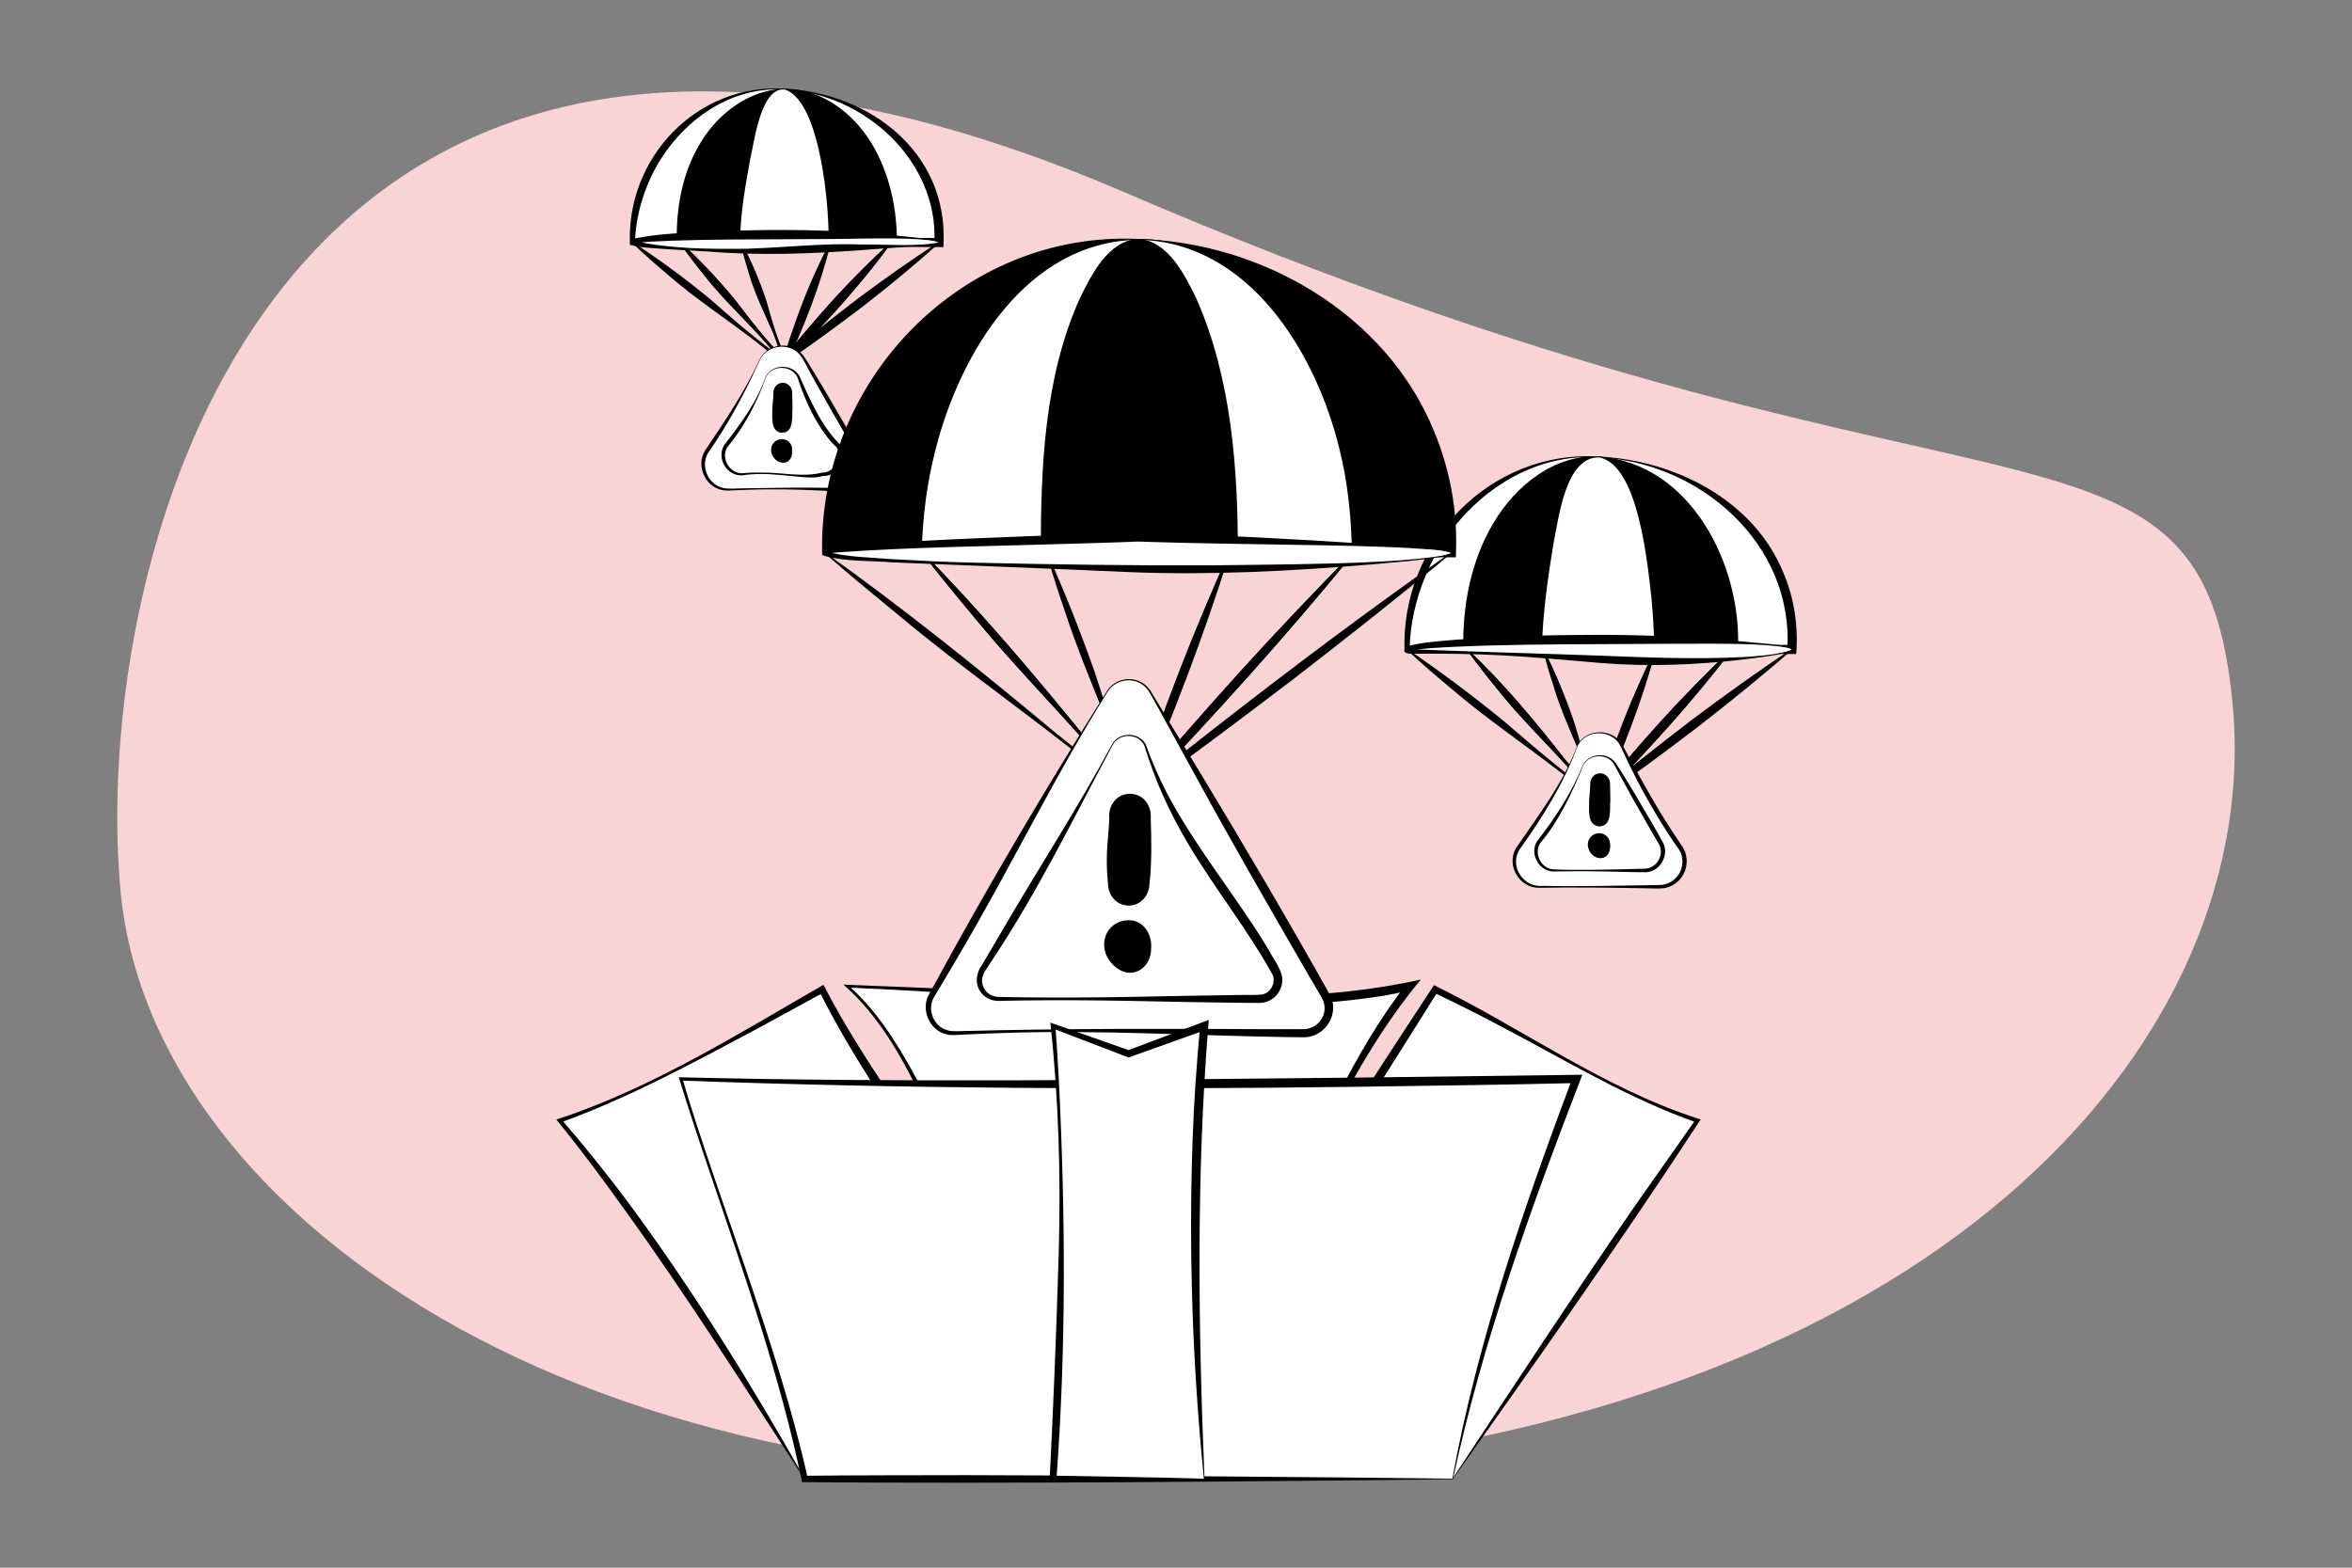 <?xml version="1.0" encoding="UTF-8"?> <!-- Generator: Adobe Illustrator 28.0.0, SVG Export Plug-In . SVG Version: 6.00 Build 0) --> <svg xmlns="http://www.w3.org/2000/svg" xmlns:xlink="http://www.w3.org/1999/xlink" version="1.1" id="Layer_1" x="0px" y="0px" viewBox="0 0 540 360" style="enable-background:new 0 0 540 360;" xml:space="preserve"><rect x="0" y="0" width="540" height="360" fill="#808080" stroke="none"/> <style type="text/css"> .st0{fill:#CFEBF9;} .st1{fill:#F9D4D4;} .st2{fill:#F6D7F9;} .st3{fill:#C4F2D3;} .st4{fill:#FFFFFF;} .st5{opacity:0.2;} .st6{opacity:0.33;} .st7{opacity:0.6;} .st8{opacity:0.7;} .st9{fill-rule:evenodd;clip-rule:evenodd;fill:#FFFFFF;} .st10{opacity:0.1;} .st11{opacity:0.4;} .st12{opacity:0.07;} .st13{opacity:0.54;} .st14{fill-rule:evenodd;clip-rule:evenodd;} .st15{stroke:#000000;stroke-miterlimit:10;} .st16{clip-path:url(#SVGID_00000160172369175108522720000014208004238249093273_);} .st17{opacity:0.2;clip-path:url(#SVGID_00000116230380730015359320000007920170612145230989_);} .st18{fill-rule:evenodd;clip-rule:evenodd;fill:#FFFFFF;stroke:#000000;stroke-miterlimit:10;} </style> <path class="st1" d="M512.56,161.33c7.35,75.32-63.66,160.51-218.85,175.65S35.08,280.43,27.73,205.11 C20.38,129.79,60.62-40.81,258.14,44.14S505.21,86.01,512.56,161.33z"></path> <g> <g> <path class="st4" d="M333.51,339.63l56.2-82.3c-20.09-6.68-37.38-19.01-60.22-30.11l-34.95,54.49L333.51,339.63z"></path> <path d="M333.51,339.53c13.27-20.12,28-42.53,41.59-62.23c0,0,14.22-20.23,14.22-20.23s0.24,0.72,0.24,0.72 c-15.97-5.62-30.44-14.51-45.37-22.32c-4.96-2.62-9.97-5.14-15.03-7.54c0,0,0.98-0.28,0.98-0.28c-11.3,18-23.15,36.73-34.73,54.62 c0,0-0.01-1.12-0.01-1.12C306.35,297.55,322.66,322.72,333.51,339.53L333.51,339.53z M333.51,339.73 c-11.72-16.95-28.89-41.09-40.18-58.01c11.7-18.38,23.97-37.32,35.9-55.49c20.34,9.95,38.94,23.67,60.64,30.65 c0,0,0.59,0.18,0.59,0.18s-0.35,0.53-0.35,0.53C372.46,284.65,352.18,313.42,333.51,339.73L333.51,339.73z"></path> </g> <g> <path class="st4" d="M294.74,279.48h-71.23c-8.53-22.45-17.46-43.19-29-53.02c46.64,1.85,99.56,6.94,129.23,0 C312.45,240.58,303.49,259.8,294.74,279.48z"></path> <path d="M294.8,279.56c-22.72,0.5-48.62,0.86-71.28,0.79c0,0-0.61-0.01-0.61-0.01s-0.21-0.56-0.21-0.56 c-6.98-17.58-14.16-40.22-28.39-53.09c0,0-0.69-0.59-0.69-0.59l0.9,0.04c19.14,0.79,45.87,1.87,64.72,2.48 c22.33,0.47,45.09,1.23,66.98-3.68C312.68,241.16,303.92,260.63,294.8,279.56L294.8,279.56z M294.69,279.39 c7.8-18.57,15.9-37.47,28.3-53.54c0,0,0.97,1.54,0.97,1.54c-1.46,0.31-4.63,0.97-6.01,1.23c-8.66,1.39-17.6,2.03-26.34,2.28 c-26.84,0.59-54.15-1.66-80.95-3.31c-5.39-0.33-10.78-0.57-16.17-0.82c0,0,0.22-0.55,0.22-0.55c3.84,3.4,7.08,7.41,9.89,11.66 c5.6,8.53,9.98,17.78,14.02,27.13c2.03,4.67,3.87,9.42,5.71,14.16l-0.81-0.56c5.9-0.05,11.79,0,17.69,0.04 C257.08,278.7,278.81,279.03,294.69,279.39L294.69,279.39z"></path> </g> <g> <path class="st4" d="M184.74,339.63c-18.97-31.31-37.8-60.42-56.2-82.3c17.73-5.93,39.02-18.1,60.22-30.11 c11.12,21.49,23.06,35.95,34.95,54.49L184.74,339.63z"></path> <path d="M184.74,339.73c-13.67-20.97-26.9-41.97-41.55-62.24c-4.96-6.94-10.06-13.79-15.46-20.4c0,0,0.66-0.21,0.66-0.21 c21.31-7.03,41.28-19.57,60.67-30.73c9.86,19.14,23.9,36.9,35.5,55c0,0,0.36,0.57,0.36,0.57s-0.37,0.55-0.37,0.55 C213.46,298.87,196.25,323.12,184.74,339.73L184.74,339.73z M184.74,339.53c10.89-16.92,27.1-41.89,38.11-58.39 c0,0-0.01,1.12-0.01,1.12c-2.91-4.52-5.95-8.97-9.02-13.41c-9.25-13.31-18.47-26.75-25.75-41.28c0,0,1.06,0.32,1.06,0.32 l-14.8,8.08c-14.88,7.94-29.75,16.05-45.65,21.81c0,0,0.21-0.75,0.21-0.75c5.44,6.3,10.65,12.81,15.63,19.48 C159.27,296.55,172.53,317.89,184.74,339.53L184.74,339.53z"></path> </g> <g> <g> <g> <g> <path class="st4" d="M367.23,104.95c-24.35-1.49-44.18,19.78-44.18,44.18l88.36,0C412.69,125.7,393.79,106.58,367.23,104.95z"></path> <path d="M367.22,105.05c-17.7-1.29-33.64,11.48-40.01,27.38c-2.18,5.27-3.46,10.95-3.58,16.7c0,0-0.58-0.58-0.58-0.58 c28.89,0.78,59.39-0.49,88.36-0.47c0,0-1.05,1-1.05,1C411.79,124.89,390.38,106.22,367.22,105.05L367.22,105.05z M367.23,104.85c17.4,0.89,35.53,10.02,42.3,26.87c2.45,5.8,3.36,12.21,2.86,18.47c0,0-0.99-0.01-0.99-0.01 c-29.19,0.01-59.82-1.26-88.93-0.46C321.47,124.81,341.99,103.17,367.23,104.85L367.23,104.85z"></path> </g> <g> <path d="M367.23,104.95c-16.97-0.93-30.78,19.78-30.78,44.18l61.56,0C398.57,126.31,384.56,105.89,367.23,104.95z"></path> <path d="M367.22,105.05c-15.85-0.48-24.7,16.14-28.21,29.51c-1.27,4.73-1.94,9.64-2.09,14.57l-0.47-0.47 c20.13,0.54,41.38-0.55,61.56-0.55c0,0-1.02,0.99-1.02,0.99c0.05-4.83-0.49-9.66-1.66-14.34 C391.88,121.24,382.47,106.16,367.22,105.05L367.22,105.05z M367.23,104.85c21.08,1.67,32.69,25.07,31.79,44.3 c0,0-0.03,1-0.03,1l-0.98-0.01c-20.36-0.01-41.72-1.1-62.03-0.53c-0.3-10.18,1.63-20.66,6.9-29.5 C347.9,111.58,356.91,104.24,367.23,104.85L367.23,104.85z"></path> </g> <g> <path class="st4" d="M367.23,104.95c-7.36-0.93-12.96,14.88-13.52,44.18l27.04,0C380.75,124.73,374.64,105.88,367.23,104.95z"></path> <path d="M367.21,105.05c-7.78-0.33-9.37,14.08-10.55,19.79c-1.32,8.04-2.48,16.14-2.66,24.29c0,0-0.31-0.31-0.31-0.31 c4.51,0.03,9.01-0.11,13.52-0.26c3.92-0.13,9.54-0.31,13.52-0.36c0,0-0.92,0.92-0.92,0.92c-0.06-4-0.28-8-0.67-11.98 C378.25,129.42,376.18,106.81,367.21,105.05L367.21,105.05z M367.24,104.85c4.18,0.79,6.41,5.07,8.24,8.5 c5.47,11.36,6.31,24.32,6.18,36.71c-9.32-0.11-18.96-0.68-28.26-0.63c0.25-12.36-0.17-25.27,5.12-36.77 C360.19,109.21,362.77,104.46,367.24,104.85L367.24,104.85z"></path> </g> <g> <g> <path d="M323.11,149.05c7.65,5.18,15.03,10.72,22.18,16.56c7,6.02,13.99,12.04,21.53,17.38c0,0-0.65-0.01-0.65-0.01 c7.25-6.02,14.64-11.85,22.12-17.57c7.54-5.65,15.17-11.17,23.04-16.37c0,0,0.12,0.16,0.12,0.16 c-3.54,3.12-7.17,6.13-10.81,9.12c-3.64,2.98-7.34,5.89-11.06,8.79c-7.49,5.71-15.06,11.3-22.78,16.71 c0,0-0.35,0.25-0.35,0.25s-0.3-0.25-0.3-0.25c-10.39-9.18-22.22-16.5-32.74-25.52c-3.55-2.94-7.05-5.96-10.45-9.1 C322.99,149.2,323.11,149.05,323.11,149.05L323.11,149.05z"></path> </g> <g> <path d="M336.9,149.06c8.31,7.83,15.58,16.59,22.6,25.56c2.43,2.91,5.01,5.69,7.63,8.43c0,0-0.8-0.01-0.8-0.01 c2.43-2.98,4.9-5.94,7.43-8.84c5.01-5.84,10.16-11.55,15.56-17.04c2.7-2.74,5.41-5.47,8.24-8.11c0,0,0.15,0.13,0.15,0.13 c-9.36,12.24-19.74,23.63-30.57,34.57c0,0-0.44,0.44-0.44,0.44s-0.36-0.45-0.36-0.45c-6.89-9.09-15.54-16.6-22.61-25.55 c-2.41-2.93-4.75-5.92-6.97-9.01C336.75,149.19,336.9,149.06,336.9,149.06L336.9,149.06z"></path> </g> <g> <path d="M354.43,149.09c2.76,5.46,5.06,11.1,7.03,16.88c1.72,5.85,3.5,11.68,6.07,17.24c0,0-1.02-0.01-1.02-0.01 c0.91-2.93,1.86-5.84,2.91-8.71c2.01-5.78,4.2-11.49,6.69-17.08c1.25-2.8,2.52-5.59,3.92-8.32c0,0,0.19,0.07,0.19,0.07 c-3.21,11.83-7.64,23.27-12.68,34.43c0,0-0.61,1.33-0.61,1.33l-0.41-1.34c-2.43-8.86-7.07-16.85-9.72-25.63 c-0.94-2.9-1.84-5.81-2.54-8.8C354.24,149.16,354.43,149.09,354.43,149.09L354.43,149.09z"></path> </g> <g> <path d="M336.9,149.06c8.31,7.83,15.58,16.59,22.6,25.56c2.43,2.91,5.01,5.69,7.63,8.43c0,0-0.8-0.01-0.8-0.01 c2.43-2.98,4.9-5.94,7.43-8.84c5.01-5.84,10.16-11.55,15.56-17.04c2.7-2.74,5.41-5.47,8.24-8.11c0,0,0.15,0.13,0.15,0.13 c-9.36,12.24-19.74,23.63-30.57,34.57c0,0-0.44,0.44-0.44,0.44s-0.36-0.45-0.36-0.45c-6.89-9.09-15.54-16.6-22.61-25.55 c-2.41-2.93-4.75-5.92-6.97-9.01C336.75,149.19,336.9,149.06,336.9,149.06L336.9,149.06z"></path> </g> </g> <g> <path class="st4" d="M411.4,149.13c0,1.25-19.83,3.81-44.18,2.27c-41.6-2.64-44.92-1.13-44.18-2.27 c0.68-1.05,19.78-2.27,44.18-2.27C391.62,146.86,411.4,147.87,411.4,149.13z"></path> <path d="M411.5,149.13c-0.17,0.5-0.85,0.54-1.27,0.71c-3.15,0.81-6.4,1.13-9.62,1.55c-11.07,1.32-22.27,1.76-33.39,0.83 c-7.38-0.61-14.76-1.32-22.16-1.72c-6.92-0.37-13.91-0.43-20.84-0.38c-0.73,0-2.14-0.04-1.72-1.15 c0.11-0.31,0.52-0.54,0.81-0.62c3.42-0.9,6.97-1.08,10.47-1.41c11.11-0.85,22.25-1.15,33.38-1.16 c11.13,0,22.26,0.55,33.35,1.57c3.46,0.39,6.98,0.47,10.36,1.31C411.12,148.78,411.41,148.78,411.5,149.13L411.5,149.13z M411.3,149.13c-0.19-0.26-0.81-0.33-1.15-0.43c-3.18-0.57-6.44-0.68-9.67-0.79c-7.37-0.22-25.67,0.01-33.32,0.01 c-11.1,0.03-22.2,0.11-33.28,0.61c-3.36,0.18-7.44,0.33-10.37,0.9c0,0-0.02,0.02-0.02,0.02c0.09-0.14-0.06-0.43-0.15-0.46 c-0.02-0.02-0.05-0.02,0-0.01c0.29,0.07,0.6,0.08,0.91,0.11c0.8,0.05,3.3,0.13,4.15,0.16c12.67,0.5,26.28,0.85,38.91,1.31 c11.07,0.44,22.17,0.88,33.24,0.31c3.22-0.21,6.47-0.46,9.61-1.24c0.22-0.06,0.44-0.13,0.65-0.21 C411.02,149.35,411.28,149.21,411.3,149.13L411.3,149.13z"></path> </g> <g> <g> <path class="st4" d="M362.21,171.13c-1.9,5.63-6.38,13.48-13.75,23.82c-2.23,3.86,0.56,8.69,5.02,8.69h27.51 c4.46,0,7.25-4.83,5.02-8.69c-4.84-6.93-9.41-14.96-13.75-23.82C370.01,167.27,364.44,167.27,362.21,171.13z"></path> <path d="M362.25,171.15c-3.11,8.6-8.21,16.74-13.43,24.01c-2.31,3.87,0.99,8.73,5.46,8.27c7.49,0.17,18.3-0.06,25.89-0.18 c0.38,0,1.18-0.02,1.56-0.07c1.48-0.23,2.85-1.1,3.66-2.36c1.15-1.61,1.15-4.09,0.19-5.59c-1.93-2.7-3.71-5.5-5.41-8.35 c-2.99-4.96-5.65-10.14-8.05-15.41C370.32,167.49,364.38,167.34,362.25,171.15L362.25,171.15z M362.16,171.11 c2.1-3.99,8.4-3.91,10.43,0.13c0,0,1.17,2.19,1.17,2.19c2.28,4.23,4.84,8.83,7.3,12.92c1.71,2.82,3.5,5.58,5.35,8.3 c1.24,2.03,1.09,4.76-0.25,6.68c-0.97,1.46-2.58,2.43-4.31,2.66c-0.43,0.03-1.25,0.06-1.67,0.04 c-7.98-0.16-18.83-0.33-26.7-0.16c-4.61,0.16-7.78-5.17-5.39-9.14C353.16,187.25,359.05,179.68,362.16,171.11L362.16,171.11z"></path> </g> <g> <path class="st4" d="M363.48,175.67c-2.39,5.85-5.41,11.74-10.25,17.76c-1.66,2.88,0.42,6.48,3.74,6.48h20.51 c3.33,0,5.41-3.6,3.74-6.48c-3.16-5.48-6.84-11.85-10.25-17.76C369.3,172.79,365.15,172.79,363.48,175.67z"></path> <path d="M363.53,175.69c-2.52,6.27-5.67,12.96-9.93,17.95c-1.44,2.32,0.12,5.66,2.87,5.99c2.78,0.15,5.68,0.12,8.49,0.11 c4.1-0.01,8.64-0.16,12.76-0.26c2.67-0.1,4.48-3.27,3.17-5.6c-0.66-1.19-1.44-2.43-2.12-3.66c0,0-4.22-7.4-4.22-7.4 s-4.06-7.46-4.06-7.46C368.9,172.94,364.93,173.14,363.53,175.69L363.53,175.69z M363.44,175.65 c1.43-2.71,5.56-3.01,7.42-0.56c1.61,2.41,3.04,4.82,4.52,7.26l4.3,7.36c0.72,1.24,1.41,2.43,2.11,3.74 c1.57,2.91-0.71,6.84-4.02,6.85c-4.29-0.01-8.52-0.22-12.8-0.22c-2.85-0.05-5.65,0.05-8.55,0.04 c-3.21-0.21-5.27-4.16-3.54-6.93C357.08,187.8,360.87,182.02,363.44,175.65L363.44,175.65z"></path> </g> <g> <g> <path d="M367.23,189.71L367.23,189.71c-1.08,0-1.95-0.88-1.95-1.95v-7.94c0-1.08,0.88-1.95,1.95-1.95l0,0 c1.08,0,1.95,0.88,1.95,1.95v7.94C369.18,188.83,368.3,189.71,367.23,189.71z"></path> <path d="M367.23,189.76c-2.95-0.14-2.33-3.91-2.37-5.97c0.07-1.17,0.22-2.35,0.25-3.52c-0.14-1.28,0.74-2.62,2.12-2.68 c1.23-0.12,2.41,0.98,2.41,2.24c0.04,1.32,0.09,2.64,0.08,3.96C369.53,185.85,370.19,189.64,367.23,189.76L367.23,189.76z M367.23,189.66c1.24-0.01,1.93-1.22,1.63-2.36c-0.15-1.17-0.18-2.35-0.2-3.52c-0.01-1.17,0.03-2.35,0.06-3.52 c0.03-0.48,0.04-1.01-0.27-1.42c-0.56-0.86-1.94-0.98-2.62-0.14c-0.39,0.44-0.43,0.98-0.4,1.56 c0.04,1.17,0.18,2.35,0.25,3.52c0.06,1.17,0.04,2.35-0.1,3.52C365.29,188.44,365.98,189.67,367.23,189.66L367.23,189.66z"></path> </g> <g> <path d="M369.63,194.27c0,1.33-1.08,2.4-2.4,2.4s-2.4-1.08-2.4-2.4c0-1.33,1.08-2.4,2.4-2.4S369.63,192.94,369.63,194.27z"></path> <path d="M369.68,194.27c0,3.99-4.58,3.46-5.13,0C364.32,190.53,369.82,190.2,369.68,194.27L369.68,194.27z M369.58,194.27 c0-1.22-1.33-1.9-2.35-1.87c-1.06,0-1.95,0.8-2.13,1.87C364.69,197.16,369.49,196.69,369.58,194.27L369.58,194.27z"></path> </g> </g> </g> </g> </g> </g> <g> <g> <g> <g> <path class="st4" d="M180.39,20.5C161,19.2,145.2,36.26,145.2,55.69l70.38,0C216.3,37.06,201.07,21.89,180.39,20.5z"></path> <path d="M180.39,20.6c-14.1-1.1-26.63,9.26-31.71,21.85c-1.73,4.18-2.78,8.67-2.9,13.24c0,0-0.58-0.58-0.58-0.58 c23.02,0.78,47.31-0.5,70.38-0.47c0,0-1.05,1.01-1.05,1.01C215.41,36.93,198.47,21.57,180.39,20.6L180.39,20.6z M180.4,20.4 c19.45,1.06,37.06,14.59,36.24,35.33c0,0-0.04,1.02-0.04,1.02s-1.01-0.01-1.01-0.01c-23.29,0.02-47.72-1.26-70.95-0.46 C143.65,36.25,160.12,18.94,180.4,20.4L180.4,20.4z"></path> </g> <g> <path d="M180.39,20.5c-13.54,0-24.52,15.76-24.52,35.19h49.04C204.91,36.26,193.94,20.5,180.39,20.5z"></path> <path d="M180.39,20.6c-12.43,0.3-19.45,12.91-22.29,23.59c-1.01,3.73-1.6,7.6-1.75,11.5c0,0-0.48-0.48-0.48-0.48 c16.1,0.57,32.89-0.54,49.04-0.54c0,0-1.01,1.01-1.01,1.01c-0.09-3.86-0.53-7.71-1.43-11.45 C199.91,33.51,192.76,20.92,180.39,20.6L180.39,20.6z M180.39,20.4c8.13,0.02,15.35,5.46,19.52,12.2 c4.44,7.17,6.18,15.76,6.01,24.12c-16.5,0-33.59-1.12-50.05-0.55c0,0-0.47,0.02-0.47,0.02s-0.01-0.5-0.01-0.5 c-0.2-7.96,1.28-16.19,5.53-23.06C165.04,25.87,172.27,20.44,180.39,20.4L180.39,20.4z"></path> </g> <g> <path class="st4" d="M180.39,20.5c-5.67-1.8-10.77,15.76-10.77,35.19l21.54,0C191.8,39.63,186.72,22.51,180.39,20.5z"></path> <path d="M180.36,20.6c-5.61-1.02-7.18,11.91-8.09,15.82c-1.16,6.36-2.34,12.78-2.35,19.27c0,0-0.3-0.3-0.3-0.3 c7.18,0.04,14.36-0.53,21.54-0.62c0,0-0.92,0.88-0.92,0.88C190.42,47.83,188.45,23.64,180.36,20.6L180.36,20.6z M180.42,20.41 c3.09,1.15,4.91,4.26,6.46,7c4.72,8.9,5.73,19.3,5.16,29.22c-7.47-0.05-14.94-0.67-22.42-0.63c0,0-0.31,0-0.31,0l0-0.31 c-0.05-9.79-0.09-20,4.27-29.03C174.88,24.17,176.99,19.59,180.42,20.41L180.42,20.41z"></path> </g> <g> <g> <path d="M145.26,55.61c6.18,4.01,12.09,8.39,17.77,13.07c5.53,4.86,11.05,9.71,17.12,13.9c0,0-0.65-0.01-0.65-0.01 c5.72-4.86,11.6-9.52,17.56-14.08c6.02-4.49,12.13-8.84,18.47-12.88c0,0,0.12,0.16,0.12,0.16c-5.57,5.05-11.38,9.8-17.3,14.42 c-6.08,4.63-12.25,9.15-18.57,13.47c0,0-0.29-0.25-0.29-0.25c-8.19-7.43-17.8-13.01-26.11-20.29 c-2.82-2.36-5.57-4.8-8.24-7.35C145.14,55.77,145.26,55.61,145.26,55.61L145.26,55.61z"></path> </g> <g> <path d="M156.25,55.63c4.48,4.09,8.6,8.51,12.46,13.17c3.67,4.81,7.35,9.61,11.68,13.85c0,0-0.8-0.01-0.8-0.01 c1.91-2.4,3.84-4.79,5.85-7.1c3.96-4.68,8.07-9.22,12.41-13.55c2.18-2.16,4.37-4.31,6.67-6.36c0,0,0.15,0.13,0.15,0.13 c-7.26,9.9-15.54,18.99-24.29,27.59c0,0-0.45,0.44-0.45,0.44l-0.35-0.45c-5.38-7.35-12.5-13.12-18.04-20.32 c-1.89-2.36-3.75-4.74-5.45-7.27C156.1,55.76,156.25,55.63,156.25,55.63L156.25,55.63z"></path> </g> <g> <path d="M170.22,55.66c2.32,4.29,4.2,8.78,5.74,13.4c1.3,4.69,2.64,9.36,4.78,13.75c0,0-1.02-0.01-1.02-0.01 c0.69-2.34,1.41-4.68,2.24-6.97c2.36-6.94,5.13-13.69,8.61-20.18c0,0,0.19,0.07,0.19,0.07c-2.43,10-6.22,19.53-10.65,28.79 c-0.8-2.77-1.62-5.57-2.71-8.23c-1.95-4.44-4.13-8.8-5.47-13.5c-0.72-2.32-1.41-4.65-1.89-7.06 C170.03,55.73,170.22,55.66,170.22,55.66L170.22,55.66z"></path> </g> <g> <path d="M156.25,55.63c4.48,4.09,8.6,8.51,12.46,13.17c3.67,4.81,7.35,9.61,11.68,13.85c0,0-0.8-0.01-0.8-0.01 c1.91-2.4,3.84-4.79,5.85-7.1c3.96-4.68,8.07-9.22,12.41-13.55c2.18-2.16,4.37-4.31,6.67-6.36c0,0,0.15,0.13,0.15,0.13 c-7.26,9.9-15.54,18.99-24.29,27.59c0,0-0.45,0.44-0.45,0.44l-0.35-0.45c-5.38-7.35-12.5-13.12-18.04-20.32 c-1.89-2.36-3.75-4.74-5.45-7.27C156.1,55.76,156.25,55.63,156.25,55.63L156.25,55.63z"></path> </g> </g> <g> <path class="st4" d="M215.58,55.69c0,1-24.42,1.03-35.19,1.81s-35.19-0.81-35.19-1.81c0-1,15.76-1.81,35.19-1.81 S215.58,54.7,215.58,55.69z"></path> <path d="M215.68,55.69c-0.08,0.28-0.37,0.26-0.56,0.33c-0.97,0.22-2.84,0.33-3.86,0.42c-2.73,0.21-10.39,0.77-13.24,0.98 c-11.79,0.87-23.62,1.3-35.36,0.35c0,0-8.83-0.51-8.83-0.51s-4.42-0.31-4.42-0.31c-1.49-0.2-3.1-0.1-4.49-0.76 c-0.07-0.08-0.1-0.06-0.19-0.23c-0.09-0.18-0.08-0.35-0.04-0.48c0.05-0.15,0.09-0.18,0.16-0.27c0.34-0.33,0.83-0.42,1.25-0.53 c5.47-1.06,11.07-1.21,16.61-1.5c11.8-0.47,23.61-0.61,35.4,0.28c4.42,0.34,8.83,0.72,13.23,1.21c1.37,0.2,2.8,0.24,4.11,0.73 C215.52,55.47,215.65,55.5,215.68,55.69L215.68,55.69z M215.48,55.69c-1.23-0.6-2.81-0.54-4.18-0.72 c-4.41-0.3-8.83-0.24-13.24-0.19c-5.89,0.13-11.77,0.12-17.66,0.16c-8.82,0.03-17.65,0.03-26.46,0.34 c-2.33,0.18-6.09,0.1-8.33,0.71c0.18-0.13,0.18-0.52-0.02-0.66c8.34,1.84,17.32,1.89,25.92,1.79 c8.85-0.3,17.64-1.32,26.47-0.97C203.03,56.08,210.62,56.7,215.48,55.69L215.48,55.69z"></path> </g> <g> <g> <path class="st4" d="M174.56,82.36c-2.94,6.47-6.95,13.54-12.35,21.39c-2.23,3.86,0.56,8.69,5.02,8.69 c9.18-0.36,17.24-0.3,24.7,0c4.46,0,7.25-4.83,5.02-8.69L184.6,82.36C182.37,78.5,176.79,78.5,174.56,82.36z"></path> <path d="M174.6,82.38c-2.56,5.63-5.37,11.17-8.63,16.43c-1.06,1.71-2.29,3.62-3.38,5.15c-1.82,2.97-0.11,7.22,3.31,8.05 c1.41,0.39,3.78,0.09,5.28,0.12c6.13-0.11,12.67-0.2,18.79-0.12c0,0,1.34,0.03,1.34,0.03c4.01,0.41,7.15-3.75,5.5-7.46 c-0.62-1.28-1.92-3.29-2.64-4.6c-1.77-3.08-6.3-10.98-7.93-14c-0.77-1.29-1.69-3.48-2.66-4.58 C181.2,78.63,176.38,79.18,174.6,82.38L174.6,82.38z M174.51,82.34c1.79-3.35,6.75-4.02,9.41-1.27c1.13,1.16,2.1,3.18,3,4.51 c1.78,2.89,6.4,10.83,8.16,13.87c0.76,1.45,1.94,3.23,2.64,4.74c1.86,4.34-1.77,9.16-6.44,8.61 c-4.88-0.27-9.85-0.47-14.74-0.43c-2.59,0-5.44,0.12-8.04,0.23c-0.91,0.06-1.84,0.14-2.73-0.08 c-3.88-0.76-6.01-5.59-3.94-8.99C166.37,96.78,171.14,89.75,174.51,82.34L174.51,82.34z"></path> </g> <g> <path class="st4" d="M175.84,86.5c-1.58,4.5-4.01,9.46-9.21,15.95c-1.66,2.88,0.42,6.48,3.74,6.48 c6.94-0.92,15.31,1.25,18.41,0c3.33,0,5.41-3.6,3.74-6.48c-3.09-2.86-6.16-7.86-9.21-15.95 C181.66,83.62,177.5,83.62,175.84,86.5z"></path> <path d="M175.88,86.52c-1.97,5.75-5.11,11.68-8.88,16.14c-1.55,2.48,0.39,6.03,3.37,6.02c1.38-0.14,3.12-0.19,4.61-0.15 c4.47-0.07,9.31,1.13,13.65,0.02c2.97,0.01,5.02-3.27,3.45-5.86c-1.87-1.51-4.1-4.94-5.44-7.49c-1.44-2.7-2.68-5.85-3.56-8.58 C181.7,83.83,177.39,83.74,175.88,86.52L175.88,86.52z M175.79,86.48c1.55-2.92,6.11-2.99,7.77-0.12 c1.22,2.84,2.51,5.66,3.98,8.37c1.46,2.75,3.26,5.31,5.43,7.46c1.96,3.34-0.94,7.33-4.03,7.1c-1.63,0.54-3.2,0.35-4.74,0.26 c-3.08-0.25-6.13-0.69-9.21-0.7c-1.55,0-3.09,0.06-4.61,0.31c-3.49,0.19-5.96-3.93-4.12-6.94 C170.02,97.37,173.79,92.37,175.79,86.48L175.79,86.48z"></path> </g> <g> <g> <path d="M179.58,99.33L179.58,99.33c-1.01,0-1.84-0.83-1.84-1.84v-7.47c0-1.01,0.83-1.84,1.84-1.84l0,0 c1.01,0,1.84,0.83,1.84,1.84v7.47C181.42,98.5,180.59,99.33,179.58,99.33z"></path> <path d="M179.58,99.38c-2.77-0.13-2.23-3.68-2.26-5.62c0.07-1.1,0.22-2.21,0.25-3.31c-0.13-1.21,0.7-2.47,2-2.54 c1.17-0.12,2.3,0.93,2.3,2.12c0.04,1.24,0.09,2.48,0.08,3.72C181.78,95.7,182.37,99.27,179.58,99.38L179.58,99.38z M179.58,99.28c1.17-0.01,1.8-1.15,1.51-2.21c-0.15-1.1-0.18-2.21-0.2-3.31c-0.01-1.1,0.03-2.21,0.06-3.31 c0.02-0.44,0.04-0.94-0.24-1.32c-0.51-0.8-1.8-0.92-2.43-0.14c-0.37,0.41-0.41,0.92-0.37,1.46c0.04,1.1,0.18,2.21,0.25,3.31 c0.06,1.1,0.04,2.21-0.1,3.31C177.77,98.13,178.41,99.28,179.58,99.28L179.58,99.28z"></path> </g> <g> <path d="M181.84,103.62c0,1.25-1.01,2.26-2.26,2.26c-1.25,0-2.26-1.01-2.26-2.26c0-1.25,1.01-2.26,2.26-2.26 C180.83,101.35,181.84,102.37,181.84,103.62z"></path> <path d="M181.89,103.61c0.01,3.81-4.3,3.27-4.85,0C176.8,100.06,182.05,99.75,181.89,103.61L181.89,103.61z M181.79,103.61 c-0.22-2.28-3.86-2.31-4.2,0C177.2,106.35,181.72,105.82,181.79,103.61L181.79,103.61z"></path> </g> </g> </g> </g> </g> </g> <g> <g> <g> <g> <path d="M261.28,54.97c-39.7-1.51-71.94,32.21-71.94,71.94l143.89,0C334.71,88.57,302.71,56.55,261.28,54.97z"></path> <path d="M261.28,55.07c-28.72-1.39-55.2,18.38-65.7,44.51c-3.53,8.64-5.54,17.95-5.65,27.34c0,0-0.59-0.59-0.59-0.59 c47.05,0.77,96.71-0.49,143.89-0.47c0,0-1.05,1.01-1.05,1.01C333.97,87.86,299.21,56.08,261.28,55.07L261.28,55.07z M261.29,54.87c28.37,0.73,56.92,17.19,67.91,44.05c3.71,8.82,5.47,18.47,5.08,28.04l-0.04,1.02c0,0-1.01,0-1.01,0 c-47.41,0.01-97.18-1.24-144.46-0.46C187.61,87.49,220.92,53.01,261.29,54.87L261.29,54.87z"></path> </g> <g> <path class="st4" d="M261.28,54.97c-27.68,0-50.13,32.21-50.13,71.94h100.25C311.41,87.18,288.97,54.97,261.28,54.97z"></path> <path d="M261.28,55.07c-25.48,0.38-40.87,25.95-46.47,48.11c-2.01,7.73-3.02,15.72-3.18,23.73c0,0-0.48-0.48-0.48-0.48 c32.78,0.54,67.39-0.52,100.25-0.54c0,0-1.01,1.01-1.01,1.01c-0.12-7.97-0.92-15.95-2.84-23.69 C302.18,81.01,286.73,55.48,261.28,55.07L261.28,55.07z M261.28,54.87c16.6-0.08,30.93,11.52,39.1,25.31 c8.59,14.28,12.21,31.2,12.04,47.76c-33.24-0.02-68.11-1.07-101.27-0.54c0,0-0.47,0.01-0.47,0.01s0-0.49,0-0.49 c-0.22-16.17,3.15-32.72,11.54-46.72C230.37,66.41,244.68,54.81,261.28,54.87L261.28,54.87z"></path> </g> <g> <path d="M261.28,54.97c-12.16,0-22.02,32.21-22.02,71.94h44.04C283.3,87.18,273.44,54.97,261.28,54.97z"></path> <path d="M261.28,55.07c-17.01,0.49-21.86,58.18-21.71,71.84c0,0-0.31-0.31-0.31-0.31c3.67,0.02,7.34-0.04,11.01-0.05 c11.01-0.14,22.02-0.47,33.03-0.55c0,0-0.91,0.91-0.91,0.91C282.45,112.82,278.93,56.29,261.28,55.07L261.28,55.07z M261.28,54.87c6.83,0.37,10.68,8.16,13.35,13.57c8.19,18.57,9.61,39.36,9.58,59.39c-14.98-0.11-29.96-0.66-44.95-0.62 c0,0-0.31,0-0.31,0s0-0.31,0-0.31c0.02-19.72,0.78-40.19,9-58.46C250.62,63.03,254.46,55.26,261.28,54.87L261.28,54.87z"></path> </g> <g> <g> <path d="M189.4,126.84c18.36,13.09,35.91,27.24,53.22,41.68c5.86,4.71,11.81,9.28,17.81,13.8c0,0-0.65-0.01-0.65-0.01 c5.98-4.8,11.98-9.58,18.03-14.28c18.11-14.18,36.51-27.99,55.35-41.2c0,0,0.12,0.16,0.12,0.16 c-5.89,4.92-11.87,9.72-17.86,14.5c-6.01,4.75-12.03,9.5-18.11,14.18c-12.3,9.38-24.69,18.65-37.23,27.72 c-3.01-2.46-5.99-4.96-9.04-7.37c-14.62-11.79-30.07-22.5-44.49-34.55c-5.81-4.76-11.61-9.54-17.28-14.48L189.4,126.84 L189.4,126.84z"></path> </g> <g> <path d="M211.85,126.85c13.01,13.22,24.98,27.36,36.69,41.71c4,4.7,8.14,9.28,12.33,13.82c0,0-0.8-0.01-0.8-0.01 c4.05-4.78,8.13-9.53,12.28-14.22c8.25-9.43,16.64-18.73,25.27-27.81c4.32-4.54,8.65-9.06,13.09-13.49 c0,0,0.15,0.13,0.15,0.13c-15.84,19.42-32.68,37.99-49.99,56.11c0,0-0.43,0.45-0.43,0.45s-0.37-0.45-0.37-0.45 c-11.59-14.47-24.94-27.38-36.7-41.71c-3.97-4.73-7.88-9.51-11.67-14.4L211.85,126.85L211.85,126.85z"></path> </g> <g> <path d="M240.39,126.88c4.07,9.06,7.73,18.29,11.01,27.65c3.05,9.45,6.16,18.87,10.05,28.01c0,0-1.02-0.01-1.02-0.01 c1.6-4.72,3.24-9.42,4.96-14.1c3.38-9.37,6.95-18.67,10.81-27.85c1.94-4.59,3.89-9.18,5.98-13.71l0.19,0.07 c-5.95,19.03-13.13,37.63-20.92,55.98c0,0-0.57,1.34-0.57,1.34s-0.44-1.35-0.44-1.35c-4.42-14.24-11.05-27.63-15.7-41.78 c-1.62-4.69-3.14-9.41-4.53-14.19L240.39,126.88L240.39,126.88z"></path> </g> <g> <path d="M211.85,126.85c13.01,13.22,24.98,27.36,36.69,41.71c4,4.7,8.14,9.28,12.33,13.82c0,0-0.8-0.01-0.8-0.01 c4.05-4.78,8.13-9.53,12.28-14.22c8.25-9.43,16.64-18.73,25.27-27.81c4.32-4.54,8.65-9.06,13.09-13.49 c0,0,0.15,0.13,0.15,0.13c-15.84,19.42-32.68,37.99-49.99,56.11c0,0-0.43,0.45-0.43,0.45s-0.37-0.45-0.37-0.45 c-11.59-14.47-24.94-27.38-36.7-41.71c-3.97-4.73-7.88-9.51-11.67-14.4L211.85,126.85L211.85,126.85z"></path> </g> </g> <g> <path class="st4" d="M333.22,126.92c0,2.04-46.43,4.41-71.94,3.69c-25.51-0.72-71.94-1.65-71.94-3.69 c0-2.04,85.48-3.69,71.94-3.69C247.74,123.22,333.22,124.88,333.22,126.92z"></path> <path d="M333.32,126.92c-0.08,0.32-0.32,0.34-0.49,0.44c-0.54,0.22-1.12,0.33-1.69,0.45c-5.3,0.93-10.68,1.27-16.02,1.78 c-18.37,1.54-36.8,2.52-55.24,1.81c-18.4-0.82-36.8-1.52-55.2-2.27c-5.11-0.42-10.38-0.11-15.36-1.47 c-0.12-0.08-0.27-0.11-0.46-0.42c-0.04-0.07-0.07-0.2-0.07-0.32c0.04-0.51,0.46-0.65,0.8-0.77c6.86-1.3,13.84-1.38,20.76-1.87 c15.87-0.87,34.67-1.48,50.6-1.96c0.34,0,1.27-0.05,1.59-0.07c-0.02,0,0.08-0.01-0.06,0.01c-1.82,1.35,1.15,2.72,0.11,2.02 c-0.74-0.02-1.88-0.01-2.62-0.01c-0.37,1.63,0.84-2.22,0.1-2.01c-0.15-0.03-0.03-0.01-0.06-0.01c0.56,0.04,1.53,0.08,2.09,0.1 c17.63,0.52,35.28,1.42,52.88,2.6c2.97,0.22,10.84,0.72,13.78,1.03c1.43,0.18,2.9,0.23,4.29,0.68 C333.14,126.7,333.27,126.7,333.32,126.92L333.32,126.92z M333.12,126.92c-2.85-0.86-6-0.76-8.97-1.04 c-9.19-0.51-18.4-0.63-27.6-0.78c-8.83-0.15-23.57-0.35-32.21-0.64c-1.21-0.04-3.15-0.09-4.35-0.15 c-0.19-0.02-0.13,0-0.37-0.04c-0.83,0.2,0.5-3.68,0.16-2.04c1.03-0.04,2-0.03,2.99-0.01c-1.01-0.7,2.08,0.68,0.17,2.05 c-0.27,0.05-0.24,0.03-0.46,0.05c-3.76,0.18-11.43,0.39-15.27,0.51c-16.96,0.55-38.28,0.77-55.13,2.04 c-0.81,0.1-1.65,0.16-2.36,0.4c0.01-0.01-0.03,0.03,0.06-0.06c0,0,0.11-0.15,0.09-0.28c0.01-0.07-0.03-0.15-0.04-0.18 c-0.1-0.14-0.07-0.07-0.02-0.06c4.8,1.29,9.95,1.28,14.9,1.71c6.12,0.34,12.25,0.66,18.39,0.8c18.39,0.42,36.8,0.7,55.19,0.62 c10.79-0.14,26.15-0.22,36.78-0.77c4.59-0.22,9.19-0.51,13.75-1.1c1.32-0.2,2.66-0.34,3.92-0.78 C332.92,127.11,333.12,126.99,333.12,126.92L333.12,126.92z"></path> </g> </g> </g> <g> <g> <path class="st4" d="M254.11,158.97c-14.85,23.76-24.44,42.33-40.18,69.6c-2.23,3.86,0.56,8.69,5.02,8.69 c30.68-1.36,59.28,0,80.36,0c4.46,0,7.25-4.83,5.02-8.69l-40.18-69.6C261.91,155.11,256.34,155.11,254.11,158.97z"></path> <path d="M254.19,159.03c-12.28,19.62-22.33,40.49-34.09,60.42c0,0-4.42,7.47-4.42,7.47l-1.11,1.86 c-1.9,2.84-0.26,7.02,3.06,7.84c1.06,0.32,3.04,0.13,4.19,0.13c22.35-0.58,47.08-0.54,69.39-0.41c1.31-0.01,5.2,0.02,6.5,0 c0,0,1.08,0,1.08,0c2.86,0.23,5.43-2.07,5.32-4.97c-0.01-1.35-0.68-2.32-1.38-3.52c0,0-2.19-3.74-2.19-3.74 c-8.69-15.01-17.37-30.03-25.69-45.26c0,0-8.34-15.21-8.34-15.21s-2.1-3.79-2.1-3.79c-0.66-1.28-1.51-2.44-2.83-3.04 C259.01,155.47,255.61,156.51,254.19,159.03L254.19,159.03z M254.02,158.92c1.45-2.63,4.98-3.74,7.68-2.4 c1.39,0.57,2.37,1.86,3.05,3.1l2.23,3.72l9,14.83c10.12,16.74,20.02,33.59,29.58,50.66c1.96,4.6-1.8,9.76-6.78,9.36 c-0.64-0.02-2.58-0.02-3.26-0.03c-21.23-0.34-43.83-1.69-65.02-0.95c-2.89,0.11-5.77,0.19-8.66,0.34 c-1.24,0.02-3.17,0.33-4.45-0.01c-4.06-0.85-6.17-5.94-3.97-9.44c0,0,1.05-1.9,1.05-1.9 C226.88,203.37,240.15,180.9,254.02,158.92L254.02,158.92z"></path> </g> <g> <path class="st4" d="M255.38,171.01c-8.85,16.44-18.45,33.46-29.96,51.89c-1.66,2.88,0.42,6.48,3.74,6.48h59.91 c3.33,0,5.41-3.6,3.74-6.48c-9.52-17.32-23.06-30.56-29.96-51.89C261.2,168.13,257.05,168.13,255.38,171.01z"></path> <path d="M255.47,171.06c-8.76,16.37-16.91,33.13-27.17,48.65c0,0-1.69,2.59-1.69,2.59c-1.25,1.6-1.59,3.38-0.45,5.04 c0.85,1.18,2.2,1.66,3.66,1.6c0,0,1.55,0.03,1.55,0.03l3.09,0.05c8.25,0.11,16.51,0.05,24.76-0.09 c8.25-0.15,16.5-0.34,24.76-0.43c1.51-0.08,4.6,0.09,5.95-0.16c2-0.48,3.14-2.98,2.1-4.77c-5.76-10.34-13.2-19.62-19.25-29.81 c-2.12-3.57-4.05-7.26-5.75-11.04c-1.67-3.73-3.17-7.86-4.33-11.6C261.29,168.33,256.95,168.3,255.47,171.06L255.47,171.06z M255.3,170.96c1.54-2.93,6.13-2.94,7.74-0.05c1.38,3.9,3.05,7.68,4.94,11.34c5.79,10.96,13.45,20.6,20.25,31 c0.84,1.29,2.52,3.95,3.29,5.29c1,1.94,2.49,3.7,2.86,5.92c0.3,2.56-1.48,5.12-3.98,5.7c-1.05,0.28-2.3,0.1-3.31,0.14 c0,0-3.09-0.03-3.09-0.03c-8.25-0.08-16.5-0.28-24.76-0.43c-8.25-0.15-16.5-0.21-24.76-0.09c0,0-3.09,0.05-3.09,0.05l-1.55,0.03 c-1.65,0.17-3.5-0.44-4.54-1.83c-1.54-1.88-1.24-4.56,0.15-6.42c0,0,1.58-2.67,1.58-2.67l3.14-5.33 C238.45,199.33,247.49,185.5,255.3,170.96L255.3,170.96z"></path> </g> <g> <g> <path d="M259.13,207.85L259.13,207.85c-2.27,0-4.13-1.86-4.13-4.13v-16.76c0-2.27,1.86-4.13,4.13-4.13l0,0 c2.27,0,4.13,1.86,4.13,4.13v16.76C263.25,205.99,261.4,207.85,259.13,207.85z"></path> <path d="M259.13,207.95c-2.86-0.02-4.76-2.39-4.76-5.18c-0.26-2.48-0.32-4.95-0.2-7.43c0.12-2.48,0.45-4.95,0.51-7.43 c-0.25-2.79,1.48-5.43,4.45-5.62c3.18-0.17,5.32,2.53,5.07,5.62c0.07,2.48,0.15,4.95,0.13,7.43c-0.04,2.48-0.1,4.95-0.41,7.43 C263.9,205.57,262,207.94,259.13,207.95L259.13,207.95z M259.13,207.75c2.13,0.01,3.88-1.97,3.57-4.05c0,0-0.1-0.93-0.1-0.93 c-0.57-4.94-0.43-9.9-0.28-14.85c0.07-1.02,0.06-2.15-0.59-3.01c-1.6-2.49-5.72-1.74-6.33,1.23 c-0.26,5.49,1.06,10.97,0.24,16.64c0,0-0.1,0.93-0.1,0.93C255.23,205.78,256.99,207.78,259.13,207.75L259.13,207.75z"></path> </g> <g> <path d="M264.2,217.46c0,2.8-2.27,5.07-5.07,5.07c-2.8,0-5.07-2.27-5.07-5.07c0-2.8,2.27-5.07,5.07-5.07 C261.93,212.39,264.2,214.66,264.2,217.46z"></path> <path d="M264.3,217.46c0.17,5.44-5.24,8.05-8.99,3.82c-3.59-3.71-1.63-9.86,3.82-9.96 C262.47,211.26,264.46,214.49,264.3,217.46L264.3,217.46z M264.1,217.46c0-2.59-2.78-4.05-4.97-4.01 c-2.25,0.01-4.16,1.72-4.53,4.01c-0.46,2.67,2.01,4.71,4.53,4.24C261.33,221.42,264.11,220.12,264.1,217.46L264.1,217.46z"></path> </g> </g> </g> </g> <g> <g> <path class="st4" d="M333.51,339.63H184.74c-6.77-31.24-18.69-60.15-28.41-91.85c60.5,1.91,131.76,1.26,205.6,0 C349.47,280.57,339.63,309.01,333.51,339.63z"></path> <path d="M333.58,339.7c-47.42,0.51-101.55,1.04-148.84,0.66c0,0-0.6-0.01-0.6-0.01s-0.12-0.58-0.12-0.58 c-4.67-22.68-13.08-47.01-20.54-69.04c-2.59-7.59-5.12-15.2-7.49-22.86c0,0-0.15-0.49-0.15-0.49s0.51,0.01,0.51,0.01 c49.46,1.24,104.41,0.58,154.17,0.08c0,0,51.39-0.65,51.39-0.65l1.38-0.02C351.57,277.15,340.43,307.86,333.58,339.7 L333.58,339.7z M333.45,339.55c5.78-31.6,16.37-62.1,27.6-92.1c0,0,0.89,1.26,0.89,1.26c-17.13,0.42-34.27,0.62-51.4,0.87 c-51.41,0.66-102.84,0.44-154.22-1.44c0,0,0.36-0.47,0.36-0.47c3.83,13.28,10.7,32.32,15.16,45.63 c5.14,15.2,10.11,30.49,13.62,46.17c0,0-0.72-0.58-0.72-0.58c12.36-0.14,24.7-0.1,37.05-0.14 C254.94,338.81,300.3,339.15,333.45,339.55L333.45,339.55z"></path> </g> </g> <g> <path class="st4" d="M276.48,339.63h-34.71c2.41-40.04,2.68-75.33,0-104.01l17.35,6.37l17.35-6.37 C273.6,268.33,273.9,303.2,276.48,339.63z"></path> <path d="M276.55,339.69c-10.66,0.13-25.04,0.72-35.59,0.7c0.9-17.59,1.6-35.18,2.12-52.79c0.48-17.61-0.01-35.26-1.93-52.77 c0,0,0.8,0.28,0.8,0.28l17.44,6.13c0,0-0.55,0-0.55,0s17.3-6.51,17.3-6.51l1.39-0.52c0,0-0.13,1.5-0.13,1.5 C274.64,270.34,275.11,304.98,276.55,339.69L276.55,339.69z M276.41,339.56c-2.61-25.82-3.53-52.03-2.59-78 c0.29-8.69,0.93-17.36,1.72-26.02c0,0,1.27,0.97,1.27,0.97l-17.41,6.23c0,0-0.28,0.1-0.28,0.1l-0.26-0.1l-17.26-6.61 c0,0,0.71-0.55,0.71-0.55c0.33,4.33,0.6,8.67,0.82,13c1.48,30.35,1.68,60.79-0.58,91.1c0,0-0.76-0.81-0.76-0.81 C251.69,339.05,266.31,339.25,276.41,339.56L276.41,339.56z"></path> </g> </g> </svg> 